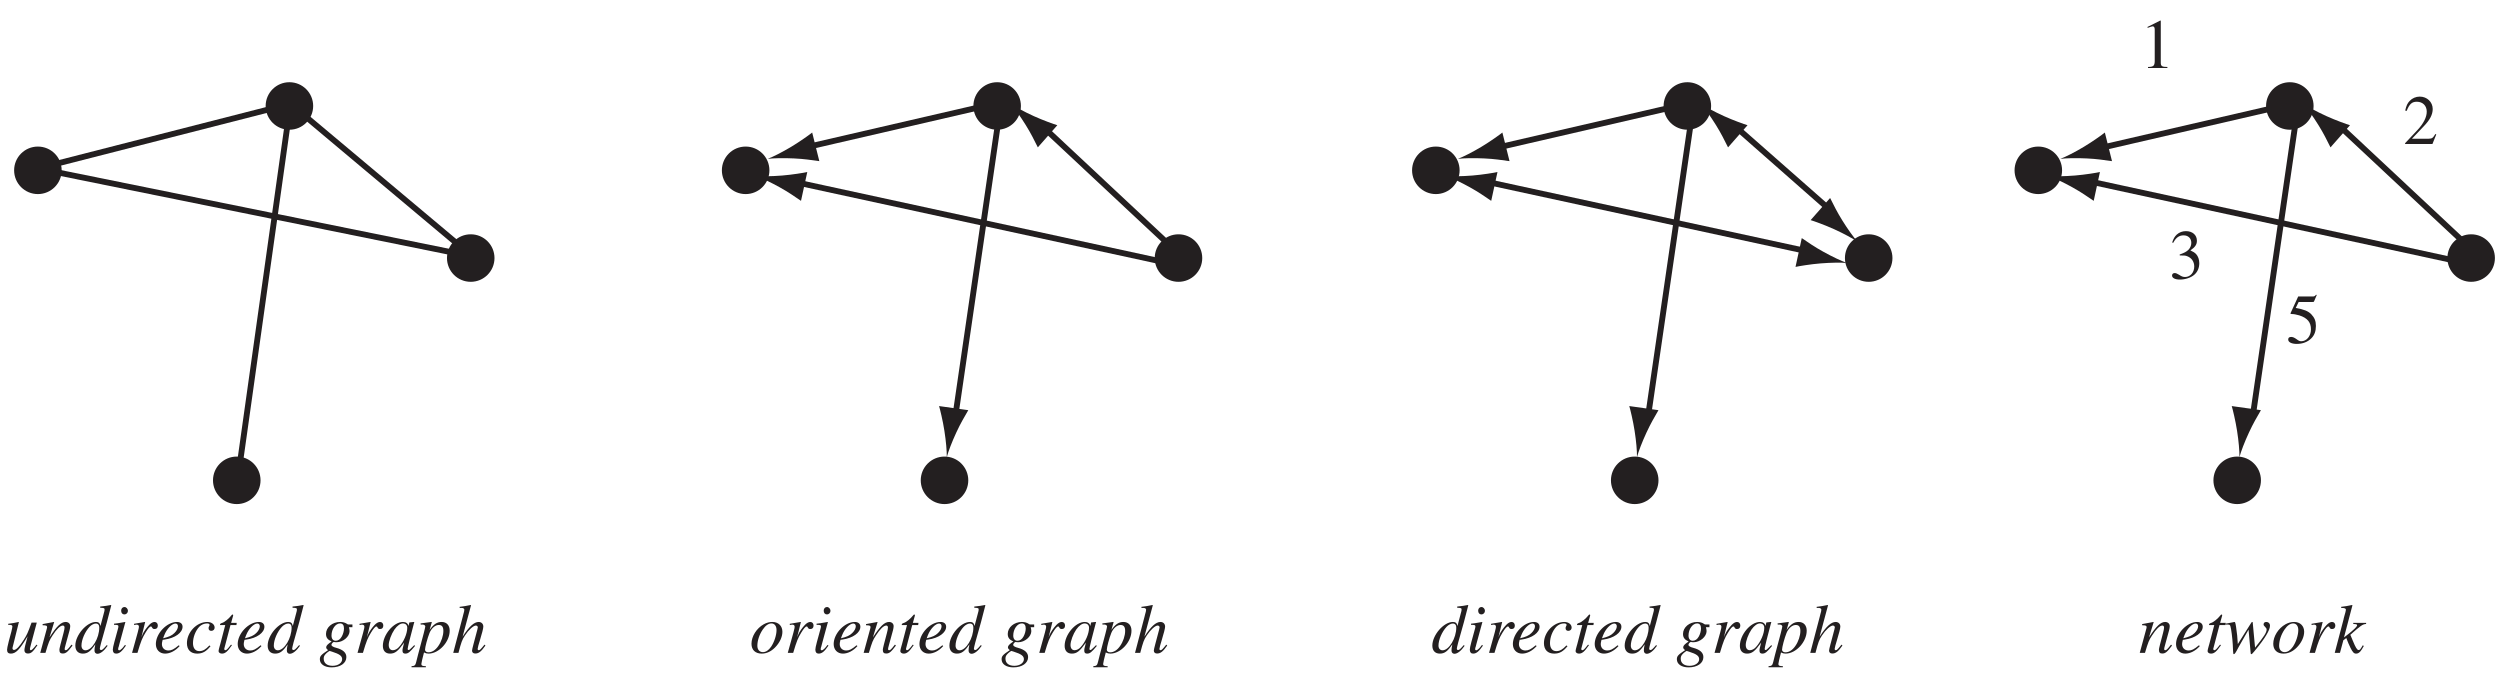 <?xml version="1.0" encoding="UTF-8"?>
<svg xmlns="http://www.w3.org/2000/svg" xmlns:xlink="http://www.w3.org/1999/xlink" width="425.84" height="116.57" viewBox="0 0 425.84 116.57">
<defs>
<g>
<g id="glyph-0-0">
</g>
<g id="glyph-0-1">
<path d="M 5.516 -1.406 C 4.875 -0.609 4.703 -0.453 4.516 -0.453 C 4.438 -0.453 4.391 -0.531 4.391 -0.656 C 4.391 -0.734 4.391 -0.734 4.609 -1.594 L 5.562 -5.156 L 4.672 -5.156 C 4.031 -3.391 3.891 -3.094 3.359 -2.25 C 2.641 -1.109 2.062 -0.5 1.672 -0.5 C 1.516 -0.5 1.422 -0.625 1.422 -0.797 C 1.422 -0.844 1.422 -0.875 1.438 -0.906 L 2.516 -5.25 L 2.484 -5.266 C 1.797 -5.109 1.344 -5.031 0.688 -4.953 L 0.688 -4.781 C 1.172 -4.766 1.172 -4.766 1.297 -4.703 C 1.344 -4.688 1.406 -4.578 1.406 -4.5 C 1.406 -4.391 1.344 -4.094 1.25 -3.688 L 0.797 -2 C 0.578 -1.109 0.5 -0.734 0.5 -0.531 C 0.5 -0.078 0.719 0.125 1.141 0.125 C 1.984 0.125 2.625 -0.516 4 -2.828 C 3.641 -1.531 3.453 -0.734 3.453 -0.469 C 3.453 -0.094 3.672 0.109 4.031 0.109 C 4.594 0.109 4.859 -0.125 5.672 -1.297 Z M 5.516 -1.406 "/>
</g>
<g id="glyph-0-2">
<path d="M 5.5 -1.406 C 4.859 -0.578 4.703 -0.453 4.516 -0.453 C 4.406 -0.453 4.328 -0.531 4.328 -0.641 C 4.328 -0.734 4.375 -0.969 4.5 -1.406 L 5.172 -3.859 C 5.234 -4.109 5.281 -4.375 5.281 -4.547 C 5.281 -4.984 4.953 -5.266 4.5 -5.266 C 3.734 -5.266 2.969 -4.547 1.75 -2.641 L 2.547 -5.25 L 2.516 -5.266 C 1.875 -5.141 1.609 -5.094 0.578 -4.906 L 0.578 -4.703 C 1.188 -4.703 1.344 -4.625 1.344 -4.391 C 1.344 -4.312 1.328 -4.25 1.312 -4.188 L 0.172 0 L 1.062 0 C 1.625 -1.891 1.734 -2.156 2.266 -2.969 C 2.969 -4.062 3.578 -4.656 4.031 -4.656 C 4.203 -4.656 4.312 -4.531 4.312 -4.312 C 4.312 -4.172 4.25 -3.781 4.141 -3.406 L 3.625 -1.438 C 3.469 -0.812 3.438 -0.656 3.438 -0.531 C 3.438 -0.078 3.594 0.109 4 0.109 C 4.531 0.109 4.828 -0.125 5.672 -1.25 Z M 5.5 -1.406 "/>
</g>
<g id="glyph-0-3">
<path d="M 5.531 -1.328 C 4.875 -0.578 4.75 -0.484 4.547 -0.484 C 4.438 -0.484 4.344 -0.578 4.344 -0.719 C 4.344 -0.906 4.703 -2.312 5.109 -3.656 C 5.391 -4.609 5.625 -5.484 6.297 -8.109 L 6.234 -8.156 C 5.625 -8.031 5.188 -7.969 4.406 -7.891 L 4.406 -7.688 C 5.062 -7.656 5.156 -7.625 5.156 -7.375 C 5.156 -7.203 5.141 -7.172 4.969 -6.531 L 4.453 -4.578 C 4.344 -5.078 4.141 -5.266 3.672 -5.266 C 2.109 -5.266 0.172 -3.031 0.172 -1.234 C 0.172 -0.375 0.656 0.125 1.438 0.125 C 2.25 0.125 2.766 -0.25 3.578 -1.453 C 3.453 -0.844 3.438 -0.656 3.438 -0.375 C 3.438 -0.062 3.641 0.156 3.938 0.156 C 4.438 0.156 5.062 -0.328 5.672 -1.203 Z M 3.719 -5 C 4.078 -4.969 4.25 -4.75 4.25 -4.312 C 4.25 -2.5 3.016 -0.438 1.906 -0.438 C 1.5 -0.438 1.219 -0.75 1.219 -1.234 C 1.219 -2.219 1.812 -3.609 2.609 -4.453 C 2.938 -4.797 3.375 -5.016 3.719 -5 Z M 3.719 -5 "/>
</g>
<g id="glyph-0-4">
<path d="M 2.656 -1.359 C 2.359 -0.969 2.281 -0.875 2.156 -0.75 C 1.953 -0.547 1.781 -0.438 1.672 -0.438 C 1.578 -0.438 1.484 -0.516 1.484 -0.609 C 1.484 -0.734 1.516 -0.922 1.609 -1.141 L 1.656 -1.344 L 1.672 -1.375 L 1.672 -1.406 L 2.719 -5.25 L 2.688 -5.266 C 1.469 -5.047 1.25 -5.016 0.781 -4.969 L 0.781 -4.781 C 1.422 -4.766 1.531 -4.734 1.531 -4.5 C 1.531 -4.406 1.5 -4.203 1.422 -3.969 L 0.844 -1.859 C 0.656 -1.141 0.578 -0.781 0.578 -0.547 C 0.578 -0.109 0.781 0.125 1.141 0.125 C 1.703 0.125 2.125 -0.234 2.812 -1.234 Z M 2.562 -7.812 C 2.234 -7.812 2 -7.547 2 -7.188 C 2 -6.797 2.219 -6.547 2.562 -6.547 C 2.875 -6.547 3.156 -6.828 3.156 -7.156 C 3.156 -7.5 2.875 -7.812 2.562 -7.812 Z M 2.562 -7.812 "/>
</g>
<g id="glyph-0-5">
<path d="M 1.453 0 C 2.062 -2.047 2.266 -2.531 2.828 -3.453 C 3.234 -4.125 3.547 -4.5 3.75 -4.5 C 3.844 -4.5 3.891 -4.453 3.938 -4.328 C 4.047 -4.125 4.141 -4.062 4.375 -4.062 C 4.734 -4.062 4.922 -4.281 4.922 -4.656 C 4.922 -5.016 4.703 -5.266 4.359 -5.266 C 4.094 -5.266 3.766 -5.094 3.453 -4.766 C 2.969 -4.25 2.484 -3.562 2.297 -3.078 L 2.125 -2.656 L 2.766 -5.25 L 2.719 -5.266 C 1.859 -5.109 1.75 -5.094 0.875 -4.953 L 0.875 -4.75 C 1.141 -4.797 1.188 -4.812 1.281 -4.812 C 1.547 -4.812 1.703 -4.688 1.703 -4.469 C 1.703 -4.297 1.703 -4.297 1.5 -3.484 L 0.531 0 Z M 1.453 0 "/>
</g>
<g id="glyph-0-6">
<path d="M 4.281 -1.297 C 3.422 -0.594 3.047 -0.406 2.516 -0.406 C 1.859 -0.406 1.406 -0.844 1.406 -1.5 C 1.406 -1.672 1.438 -1.844 1.531 -2.219 L 1.859 -2.266 C 3.656 -2.516 4.922 -3.438 4.922 -4.453 C 4.922 -4.953 4.562 -5.266 3.969 -5.266 C 2.25 -5.266 0.375 -3.312 0.375 -1.5 C 0.375 -0.531 1.016 0.125 1.953 0.125 C 2.797 0.125 3.719 -0.359 4.422 -1.156 Z M 1.812 -3.016 C 2.219 -4.078 3.109 -5 3.719 -5 C 3.969 -5 4.141 -4.812 4.141 -4.531 C 4.141 -4.156 3.906 -3.734 3.531 -3.375 C 3.094 -2.953 2.641 -2.734 1.609 -2.484 Z M 1.812 -3.016 "/>
</g>
<g id="glyph-0-7">
<path d="M 4.188 -1.266 C 3.531 -0.562 3.062 -0.297 2.469 -0.297 C 1.797 -0.297 1.391 -0.797 1.391 -1.656 C 1.391 -2.672 1.812 -3.75 2.469 -4.453 C 2.828 -4.812 3.297 -5.016 3.781 -5.016 C 4.047 -5.016 4.219 -4.922 4.219 -4.781 C 4.219 -4.719 4.203 -4.656 4.141 -4.547 C 4.062 -4.406 4.047 -4.328 4.047 -4.203 C 4.047 -3.922 4.219 -3.75 4.5 -3.75 C 4.844 -3.75 5.078 -3.984 5.078 -4.297 C 5.078 -4.859 4.547 -5.266 3.828 -5.266 C 2.031 -5.266 0.359 -3.531 0.359 -1.656 C 0.359 -0.531 1 0.125 2.109 0.125 C 3.016 0.125 3.641 -0.234 4.375 -1.141 Z M 4.188 -1.266 "/>
</g>
<g id="glyph-0-8">
<path d="M 3.531 -5.109 L 2.578 -5.109 L 2.922 -6.344 C 2.922 -6.375 2.922 -6.391 2.922 -6.422 C 2.922 -6.484 2.906 -6.531 2.828 -6.531 C 2.766 -6.531 2.719 -6.516 2.656 -6.422 C 2.188 -5.828 1.453 -5.219 1.062 -5.109 C 0.766 -5.016 0.688 -4.938 0.688 -4.812 C 0.688 -4.797 0.688 -4.766 0.688 -4.734 L 1.578 -4.734 L 0.719 -1.453 C 0.688 -1.344 0.688 -1.297 0.641 -1.188 C 0.531 -0.797 0.438 -0.438 0.438 -0.312 C 0.438 -0.062 0.688 0.125 1.016 0.125 C 1.562 0.125 1.953 -0.203 2.719 -1.312 L 2.562 -1.406 C 1.969 -0.641 1.781 -0.453 1.594 -0.453 C 1.484 -0.453 1.406 -0.531 1.406 -0.688 C 1.406 -0.703 1.406 -0.703 1.422 -0.75 L 2.469 -4.734 L 3.484 -4.734 Z M 3.531 -5.109 "/>
</g>
<g id="glyph-0-9">
</g>
<g id="glyph-0-10">
<path d="M 5.641 -4.844 L 4.906 -4.844 C 4.875 -4.844 4.812 -4.859 4.719 -4.938 C 4.406 -5.156 4 -5.266 3.547 -5.266 C 2.219 -5.266 1.141 -4.344 1.141 -3.234 C 1.141 -2.609 1.406 -2.25 2.094 -1.938 C 1.391 -1.453 1.172 -1.219 1.172 -0.938 C 1.172 -0.781 1.266 -0.641 1.5 -0.469 C 0.312 0.312 0.094 0.547 0.094 1.094 C 0.094 1.922 0.891 2.469 2.094 2.469 C 3.594 2.469 4.609 1.75 4.609 0.719 C 4.609 -0.031 4.047 -0.547 2.891 -0.859 C 2.359 -0.984 2.062 -1.188 2.062 -1.359 C 2.062 -1.547 2.328 -1.859 2.484 -1.859 C 2.516 -1.859 2.531 -1.859 2.562 -1.844 C 2.672 -1.812 2.812 -1.812 2.938 -1.812 C 4.047 -1.812 5.156 -2.766 5.156 -3.703 C 5.156 -3.906 5.109 -4.109 5.047 -4.375 L 5.641 -4.375 Z M 1.766 -0.328 C 1.781 -0.328 1.812 -0.328 1.828 -0.312 C 1.859 -0.297 1.984 -0.266 2.172 -0.203 C 3.453 0.203 3.891 0.531 3.891 1.078 C 3.891 1.719 3.188 2.203 2.266 2.203 C 1.312 2.203 0.75 1.75 0.75 0.984 C 0.75 0.688 0.828 0.484 1.016 0.266 C 1.188 0.047 1.672 -0.328 1.766 -0.328 Z M 3.531 -5.016 C 3.984 -5.016 4.203 -4.719 4.203 -4.156 C 4.203 -3.734 4.062 -3.219 3.844 -2.812 C 3.578 -2.312 3.203 -2.062 2.797 -2.062 C 2.344 -2.062 2.078 -2.391 2.078 -2.953 C 2.078 -4.047 2.766 -5.016 3.531 -5.016 Z M 3.531 -5.016 "/>
</g>
<g id="glyph-0-11">
<path d="M 5.547 -1.312 L 5.219 -0.984 C 4.828 -0.594 4.703 -0.484 4.594 -0.484 C 4.5 -0.484 4.422 -0.562 4.422 -0.641 C 4.422 -0.891 4.922 -2.938 5.484 -4.984 C 5.516 -5.109 5.531 -5.125 5.562 -5.234 L 5.469 -5.266 L 4.75 -5.188 L 4.703 -5.156 L 4.578 -4.578 C 4.484 -5.016 4.141 -5.266 3.625 -5.266 C 2.031 -5.266 0.203 -3.094 0.203 -1.188 C 0.203 -0.359 0.656 0.125 1.422 0.125 C 2.266 0.125 2.766 -0.266 3.828 -1.75 C 3.578 -0.766 3.547 -0.672 3.547 -0.375 C 3.547 -0.031 3.688 0.125 4.031 0.125 C 4.5 0.125 4.797 -0.109 5.688 -1.188 Z M 3.688 -5.016 C 4.094 -4.984 4.359 -4.703 4.359 -4.281 C 4.359 -3.281 3.75 -1.859 2.938 -0.984 C 2.656 -0.656 2.25 -0.453 1.906 -0.453 C 1.469 -0.453 1.203 -0.781 1.203 -1.344 C 1.203 -2.016 1.656 -3.219 2.172 -3.969 C 2.656 -4.656 3.203 -5.047 3.688 -5.016 Z M 3.688 -5.016 "/>
</g>
<g id="glyph-0-12">
<path d="M 0.672 -4.812 L 0.938 -4.828 C 1.203 -4.844 1.453 -4.688 1.453 -4.5 C 1.453 -4.344 1.031 -2.688 0.594 -1.109 C 0.328 -0.094 0.078 0.797 -0.094 1.547 C -0.219 2.109 -0.375 2.25 -0.891 2.266 L -0.891 2.453 L 1.547 2.453 L 1.547 2.266 C 0.984 2.266 0.781 2.172 0.781 1.906 C 0.781 1.75 0.984 0.844 1.234 -0.078 C 1.531 0.078 1.75 0.125 2.016 0.125 C 3.766 0.125 5.609 -1.859 5.609 -3.781 C 5.609 -4.703 5.078 -5.266 4.234 -5.266 C 3.453 -5.266 2.875 -4.891 2.188 -3.906 L 2.531 -5.109 C 2.547 -5.172 2.562 -5.219 2.562 -5.219 C 2.562 -5.25 2.531 -5.266 2.5 -5.266 L 2.484 -5.266 L 0.641 -5.016 Z M 3.797 -4.75 C 4.297 -4.734 4.531 -4.422 4.531 -3.734 C 4.531 -2.922 4.188 -1.906 3.672 -1.172 C 3.172 -0.453 2.594 -0.094 1.969 -0.094 C 1.641 -0.094 1.406 -0.281 1.406 -0.531 C 1.406 -0.938 1.812 -2.5 2.172 -3.391 C 2.5 -4.203 3.188 -4.797 3.797 -4.75 Z M 3.797 -4.75 "/>
</g>
<g id="glyph-0-13">
<path d="M 5.562 -1.406 C 4.906 -0.594 4.766 -0.453 4.578 -0.453 C 4.469 -0.453 4.391 -0.547 4.391 -0.672 C 4.391 -0.797 4.578 -1.547 4.781 -2.156 C 5.125 -3.281 5.359 -4.172 5.359 -4.469 C 5.359 -4.953 5.031 -5.266 4.562 -5.266 C 3.797 -5.266 2.938 -4.5 1.828 -2.75 L 3.266 -8.109 L 3.203 -8.156 C 2.484 -8 2.016 -7.922 1.328 -7.844 L 1.328 -7.656 L 1.641 -7.656 C 1.906 -7.672 2.125 -7.547 2.125 -7.359 C 2.125 -7.203 2.062 -6.906 1.953 -6.562 C 1.953 -6.531 1.906 -6.375 1.844 -6.125 L 0.234 0 L 1.125 0 C 1.609 -1.844 1.75 -2.25 2.234 -2.969 C 2.859 -3.922 3.672 -4.656 4.094 -4.656 C 4.266 -4.656 4.422 -4.516 4.422 -4.359 C 4.422 -4.312 4.391 -4.156 4.344 -3.969 L 3.688 -1.5 C 3.531 -0.906 3.438 -0.531 3.438 -0.391 C 3.438 -0.078 3.641 0.109 3.984 0.109 C 4.578 0.109 5 -0.219 5.719 -1.25 Z M 5.562 -1.406 "/>
</g>
<g id="glyph-0-14">
<path d="M 3.891 -5.266 C 3.375 -5.266 2.906 -5.141 2.422 -4.875 C 1.188 -4.188 0.328 -2.812 0.328 -1.547 C 0.328 -0.5 0.984 0.125 2.078 0.125 C 2.875 0.125 3.641 -0.219 4.328 -0.906 C 5.109 -1.688 5.594 -2.688 5.594 -3.594 C 5.594 -4.594 4.906 -5.266 3.891 -5.266 Z M 3.734 -5.016 C 4.25 -5.016 4.594 -4.578 4.594 -3.891 C 4.594 -3.016 4.203 -1.828 3.672 -1.047 C 3.234 -0.422 2.766 -0.125 2.266 -0.125 C 1.703 -0.125 1.328 -0.547 1.328 -1.203 C 1.328 -2.094 1.672 -3.141 2.266 -4 C 2.719 -4.672 3.234 -5.016 3.734 -5.016 Z M 3.734 -5.016 "/>
</g>
<g id="glyph-0-15">
<path d="M 0.188 -4.812 L 0.438 -4.828 C 0.844 -4.812 0.922 -4.797 1 -4.547 C 1.141 -4.141 1.344 -2.516 1.406 -1.406 L 1.453 -0.344 C 1.469 0.125 1.5 0.219 1.609 0.219 C 1.734 0.219 1.938 -0.078 2.359 -0.906 C 2.422 -1.047 2.672 -1.453 3.031 -2.094 L 4.094 -3.953 L 4.438 -0.141 C 4.453 0.172 4.484 0.219 4.562 0.219 C 4.656 0.219 4.781 0.109 5.109 -0.297 C 5.109 -0.297 5.156 -0.375 5.219 -0.438 C 6.844 -2.391 7.75 -3.875 7.75 -4.641 C 7.75 -5.016 7.484 -5.266 7.125 -5.266 C 6.828 -5.266 6.656 -5.109 6.656 -4.859 C 6.656 -4.703 6.719 -4.609 6.906 -4.438 C 7.094 -4.25 7.172 -4.125 7.172 -3.984 C 7.172 -3.469 6.766 -2.828 5.203 -0.891 L 4.812 -5.094 C 4.812 -5.219 4.797 -5.266 4.719 -5.266 C 4.656 -5.266 4.625 -5.234 4.562 -5.141 L 2.266 -1.5 C 2.234 -2.344 2.109 -3.594 1.969 -4.422 C 1.844 -5.188 1.812 -5.266 1.672 -5.266 C 1.609 -5.266 1.469 -5.234 1.312 -5.188 C 1.312 -5.172 0.891 -5.094 0.5 -5.031 C 0.453 -5.031 0.328 -5.016 0.188 -4.984 Z M 0.188 -4.812 "/>
</g>
<g id="glyph-0-16">
<path d="M 4.953 -1.297 C 4.516 -0.562 4.453 -0.484 4.234 -0.484 C 3.984 -0.484 3.734 -0.891 3.266 -2.031 C 3.203 -2.188 3.031 -2.625 2.828 -3.078 C 4.594 -4.656 4.938 -4.891 5.516 -4.922 L 5.516 -5.109 L 3.328 -5.109 L 3.328 -4.922 C 3.844 -4.906 3.984 -4.859 3.984 -4.703 C 3.984 -4.469 3.375 -3.891 2.266 -3.031 C 2.094 -2.906 1.922 -2.766 1.75 -2.641 L 3.188 -8.109 L 3.125 -8.156 C 2.406 -8 1.953 -7.922 1.266 -7.844 L 1.266 -7.656 C 1.859 -7.656 2.062 -7.578 2.078 -7.344 C 2.062 -7.141 1.969 -6.828 1.812 -6.281 C 1.766 -6.109 1.734 -5.969 1.703 -5.875 L 1.688 -5.766 L 0.172 0 L 1.062 0 L 1.641 -2.156 L 2.141 -2.531 C 2.328 -2.016 2.641 -1.266 2.859 -0.844 C 3.234 -0.094 3.453 0.125 3.797 0.125 C 4.281 0.125 4.578 -0.172 5.125 -1.172 Z M 4.953 -1.297 "/>
</g>
<g id="glyph-1-0">
</g>
<g id="glyph-1-1">
<path d="M 1.406 0 L 4.703 0 L 4.703 -0.172 C 3.797 -0.172 3.578 -0.312 3.578 -0.891 L 3.578 -8.062 L 3.484 -8.078 L 1.328 -7 L 1.328 -6.828 C 1.797 -7 2.078 -7.094 2.188 -7.094 C 2.438 -7.094 2.547 -6.906 2.547 -6.531 L 2.547 -1.109 C 2.516 -0.359 2.312 -0.188 1.406 -0.172 Z M 1.406 0 "/>
</g>
<g id="glyph-1-2">
<path d="M 5.672 -1.641 L 5.516 -1.703 C 5.078 -1 4.953 -0.922 4.391 -0.906 L 1.531 -0.906 L 3.531 -3.016 C 4.609 -4.125 5.062 -5.031 5.062 -5.969 C 5.062 -7.156 4.094 -8.078 2.859 -8.078 C 2.203 -8.078 1.578 -7.812 1.141 -7.344 C 0.75 -6.938 0.578 -6.547 0.375 -5.703 L 0.625 -5.641 C 1.094 -6.812 1.516 -7.203 2.359 -7.203 C 3.375 -7.203 4.047 -6.516 4.047 -5.516 C 4.047 -4.562 3.484 -3.469 2.484 -2.406 L 0.359 -0.141 L 0.359 0 L 5.016 0 Z M 5.672 -1.641 "/>
</g>
<g id="glyph-1-3">
<path d="M 1.828 -3.938 C 2.531 -3.938 2.812 -3.922 3.078 -3.812 C 3.844 -3.531 4.297 -2.875 4.297 -2.047 C 4.297 -1.031 3.625 -0.266 2.734 -0.266 C 2.406 -0.266 2.156 -0.344 1.719 -0.641 C 1.375 -0.844 1.172 -0.938 0.969 -0.938 C 0.688 -0.938 0.516 -0.766 0.516 -0.516 C 0.516 -0.094 1.031 0.172 1.859 0.172 C 2.766 0.172 3.719 -0.141 4.297 -0.641 C 4.859 -1.125 5.156 -1.812 5.156 -2.625 C 5.156 -3.234 4.953 -3.797 4.625 -4.156 C 4.375 -4.422 4.141 -4.562 3.641 -4.797 C 4.453 -5.359 4.75 -5.797 4.75 -6.438 C 4.75 -7.422 4 -8.078 2.875 -8.078 C 2.281 -8.078 1.75 -7.875 1.328 -7.5 C 0.969 -7.156 0.781 -6.859 0.531 -6.141 L 0.719 -6.094 C 1.188 -6.984 1.734 -7.359 2.484 -7.359 C 3.281 -7.359 3.797 -6.844 3.797 -6.078 C 3.797 -5.656 3.625 -5.234 3.328 -4.922 C 2.969 -4.562 2.625 -4.391 1.812 -4.094 Z M 1.828 -3.938 "/>
</g>
<g id="glyph-1-4">
<path d="M 2.156 -6.969 L 4.5 -6.969 C 4.703 -6.969 4.75 -6.984 4.781 -7.078 L 5.234 -8.141 L 5.125 -8.219 C 4.953 -7.984 4.844 -7.906 4.578 -7.906 L 2.078 -7.906 L 0.781 -5.078 C 0.766 -5.062 0.766 -5.047 0.766 -5.016 C 0.766 -4.953 0.812 -4.922 0.906 -4.922 C 1.297 -4.922 1.75 -4.844 2.266 -4.688 C 3.641 -4.25 4.25 -3.516 4.25 -2.312 C 4.25 -1.172 3.531 -0.281 2.594 -0.281 C 2.359 -0.281 2.156 -0.359 1.812 -0.625 C 1.422 -0.906 1.156 -1.016 0.891 -1.016 C 0.547 -1.016 0.375 -0.875 0.375 -0.578 C 0.375 -0.125 0.938 0.172 1.844 0.172 C 2.828 0.172 3.688 -0.156 4.297 -0.766 C 4.844 -1.297 5.094 -1.984 5.094 -2.891 C 5.094 -3.75 4.859 -4.297 4.281 -4.906 C 3.75 -5.422 3.078 -5.703 1.656 -5.953 Z M 2.156 -6.969 "/>
</g>
</g>
<clipPath id="clip-0">
<path clip-rule="nonzero" d="M 0.703 12 L 86 12 L 86 88 L 0.703 88 Z M 0.703 12 "/>
</clipPath>
<clipPath id="clip-1">
<path clip-rule="nonzero" d="M 416 39 L 424.977 39 L 424.977 49 L 416 49 Z M 416 39 "/>
</clipPath>
<clipPath id="clip-2">
<path clip-rule="nonzero" d="M 349 25 L 424.977 25 L 424.977 52 L 349 52 Z M 349 25 "/>
</clipPath>
<clipPath id="clip-3">
<path clip-rule="nonzero" d="M 391 16 L 424.977 16 L 424.977 51 L 391 51 Z M 391 16 "/>
</clipPath>
</defs>
<path fill-rule="nonzero" fill="rgb(13.73%, 12.16%, 12.549%)" fill-opacity="1" d="M 10.504 29.012 C 10.504 31.246 8.691 33.059 6.453 33.059 C 4.219 33.059 2.406 31.246 2.406 29.012 C 2.406 26.777 4.219 24.965 6.453 24.965 C 8.691 24.965 10.504 26.777 10.504 29.012 "/>
<path fill-rule="nonzero" fill="rgb(13.73%, 12.16%, 12.549%)" fill-opacity="1" d="M 44.379 81.816 C 44.379 84.051 42.566 85.863 40.328 85.863 C 38.094 85.863 36.281 84.051 36.281 81.816 C 36.281 79.582 38.094 77.77 40.328 77.77 C 42.566 77.77 44.379 79.582 44.379 81.816 "/>
<path fill-rule="nonzero" fill="rgb(13.73%, 12.16%, 12.549%)" fill-opacity="1" d="M 84.23 43.957 C 84.23 46.191 82.418 48.004 80.184 48.004 C 77.949 48.004 76.137 46.191 76.137 43.957 C 76.137 41.719 77.949 39.91 80.184 39.91 C 82.418 39.91 84.23 41.719 84.23 43.957 "/>
<path fill-rule="nonzero" fill="rgb(13.73%, 12.16%, 12.549%)" fill-opacity="1" d="M 53.344 18.051 C 53.344 20.285 51.531 22.098 49.297 22.098 C 47.062 22.098 45.25 20.285 45.25 18.051 C 45.25 15.816 47.062 14.004 49.297 14.004 C 51.531 14.004 53.344 15.816 53.344 18.051 "/>
<g clip-path="url(#clip-0)">
<path fill="none" stroke-width="10" stroke-linecap="butt" stroke-linejoin="miter" stroke="rgb(13.73%, 12.16%, 12.549%)" stroke-opacity="1" stroke-miterlimit="4" d="M 487.733 984.526 L 797.74 724.508 L 57.715 874.513 L 487.733 984.526 L 397.715 344.518 " transform="matrix(0.1, 0, 0, -0.1, 0.703, 116.142)"/>
</g>
<path fill-rule="nonzero" fill="rgb(13.73%, 12.16%, 12.549%)" fill-opacity="1" d="M 131.059 29.012 C 131.059 31.246 129.246 33.059 127.012 33.059 C 124.773 33.059 122.961 31.246 122.961 29.012 C 122.961 26.777 124.773 24.965 127.012 24.965 C 129.246 24.965 131.059 26.777 131.059 29.012 "/>
<path fill-rule="nonzero" fill="rgb(13.73%, 12.16%, 12.549%)" fill-opacity="1" d="M 164.934 81.816 C 164.934 84.051 163.121 85.863 160.887 85.863 C 158.648 85.863 156.836 84.051 156.836 81.816 C 156.836 79.582 158.648 77.77 160.887 77.77 C 163.121 77.77 164.934 79.582 164.934 81.816 "/>
<path fill-rule="nonzero" fill="rgb(13.73%, 12.16%, 12.549%)" fill-opacity="1" d="M 204.785 43.957 C 204.785 46.191 202.977 48.004 200.738 48.004 C 198.504 48.004 196.691 46.191 196.691 43.957 C 196.691 41.719 198.504 39.91 200.738 39.91 C 202.977 39.91 204.785 41.719 204.785 43.957 "/>
<path fill-rule="nonzero" fill="rgb(13.73%, 12.16%, 12.549%)" fill-opacity="1" d="M 173.898 18.051 C 173.898 20.285 172.09 22.098 169.852 22.098 C 167.617 22.098 165.805 20.285 165.805 18.051 C 165.805 15.816 167.617 14.004 169.852 14.004 C 172.09 14.004 173.898 15.816 173.898 18.051 "/>
<path fill="none" stroke-width="10" stroke-linecap="butt" stroke-linejoin="miter" stroke="rgb(13.73%, 12.16%, 12.549%)" stroke-opacity="1" stroke-miterlimit="4" d="M 1698.786 991.309 L 1620.019 451.081 " transform="matrix(0.1, 0, 0, -0.1, 0.703, 116.142)"/>
<path fill-rule="nonzero" fill="rgb(13.73%, 12.16%, 12.549%)" fill-opacity="1" d="M 162.898 73.66 C 163.621 72.098 164.223 71.102 164.934 69.867 L 159.957 69.168 C 160.113 69.668 160.602 71.676 160.863 73.375 C 161.148 75.195 161.285 76.828 161.27 77.875 C 161.543 76.863 162.125 75.332 162.898 73.66 "/>
<g fill="rgb(13.73%, 12.16%, 12.549%)" fill-opacity="1">
<use xlink:href="#glyph-0-1" x="0.703" y="111.208"/>
<use xlink:href="#glyph-0-2" x="6.681" y="111.208"/>
<use xlink:href="#glyph-0-3" x="12.659" y="111.208"/>
<use xlink:href="#glyph-0-4" x="18.637" y="111.208"/>
<use xlink:href="#glyph-0-5" x="21.96" y="111.208"/>
</g>
<g fill="rgb(13.73%, 12.16%, 12.549%)" fill-opacity="1">
<use xlink:href="#glyph-0-6" x="26.173" y="111.208"/>
<use xlink:href="#glyph-0-7" x="31.482" y="111.208"/>
<use xlink:href="#glyph-0-8" x="36.79" y="111.208"/>
<use xlink:href="#glyph-0-6" x="40.114" y="111.208"/>
<use xlink:href="#glyph-0-3" x="45.422" y="111.208"/>
<use xlink:href="#glyph-0-9" x="51.4" y="111.208"/>
<use xlink:href="#glyph-0-10" x="54.389" y="111.208"/>
<use xlink:href="#glyph-0-5" x="60.367" y="111.208"/>
</g>
<g fill="rgb(13.73%, 12.16%, 12.549%)" fill-opacity="1">
<use xlink:href="#glyph-0-11" x="65.012" y="111.208"/>
<use xlink:href="#glyph-0-12" x="70.99" y="111.208"/>
<use xlink:href="#glyph-0-13" x="76.968" y="111.208"/>
</g>
<g fill="rgb(13.73%, 12.16%, 12.549%)" fill-opacity="1">
<use xlink:href="#glyph-0-14" x="127.677" y="111.208"/>
<use xlink:href="#glyph-0-5" x="133.655" y="111.208"/>
<use xlink:href="#glyph-0-4" x="138.306" y="111.208"/>
<use xlink:href="#glyph-0-6" x="141.63" y="111.208"/>
<use xlink:href="#glyph-0-2" x="146.938" y="111.208"/>
<use xlink:href="#glyph-0-8" x="152.916" y="111.208"/>
<use xlink:href="#glyph-0-6" x="156.24" y="111.208"/>
<use xlink:href="#glyph-0-3" x="161.548" y="111.208"/>
<use xlink:href="#glyph-0-9" x="167.526" y="111.208"/>
<use xlink:href="#glyph-0-10" x="170.515" y="111.208"/>
<use xlink:href="#glyph-0-5" x="176.493" y="111.208"/>
<use xlink:href="#glyph-0-11" x="181.144" y="111.208"/>
<use xlink:href="#glyph-0-12" x="187.122" y="111.208"/>
<use xlink:href="#glyph-0-13" x="193.1" y="111.208"/>
</g>
<path fill="none" stroke-width="10" stroke-linecap="butt" stroke-linejoin="miter" stroke="rgb(13.73%, 12.16%, 12.549%)" stroke-opacity="1" stroke-miterlimit="4" d="M 1351.219 850.518 L 2001.186 709.453 " transform="matrix(0.1, 0, 0, -0.1, 0.703, 116.142)"/>
<path fill-rule="nonzero" fill="rgb(13.73%, 12.16%, 12.549%)" fill-opacity="1" d="M 132.809 31.902 C 134.312 32.738 135.262 33.414 136.441 34.211 L 137.508 29.301 C 137 29.422 134.961 29.758 133.246 29.898 C 131.41 30.043 129.77 30.062 128.73 29.969 C 129.715 30.316 131.199 31.012 132.809 31.902 "/>
<path fill="none" stroke-width="10" stroke-linecap="butt" stroke-linejoin="miter" stroke="rgb(13.73%, 12.16%, 12.549%)" stroke-opacity="1" stroke-miterlimit="4" d="M 1771.2 943.83 L 2011.184 719.451 " transform="matrix(0.1, 0, 0, -0.1, 0.703, 116.142)"/>
<path fill-rule="nonzero" fill="rgb(13.73%, 12.16%, 12.549%)" fill-opacity="1" d="M 174.73 21.316 C 175.637 22.777 176.141 23.832 176.781 25.102 L 180.102 21.328 C 179.598 21.184 177.652 20.488 176.086 19.777 C 174.41 19.012 172.969 18.227 172.105 17.641 C 172.801 18.422 173.758 19.754 174.73 21.316 "/>
<path fill="none" stroke-width="10" stroke-linecap="butt" stroke-linejoin="miter" stroke="rgb(13.73%, 12.16%, 12.549%)" stroke-opacity="1" stroke-miterlimit="4" d="M 1371.371 911.759 L 1677.692 982.566 " transform="matrix(0.1, 0, 0, -0.1, 0.703, 116.142)"/>
<path fill-rule="nonzero" fill="rgb(13.73%, 12.16%, 12.549%)" fill-opacity="1" d="M 135.285 26.988 C 137.004 27.07 138.152 27.254 139.562 27.449 L 138.344 22.574 C 137.941 22.906 136.262 24.113 134.785 24.996 C 133.203 25.941 131.742 26.68 130.766 27.059 C 131.805 26.934 133.441 26.898 135.285 26.988 "/>
<path fill-rule="nonzero" fill="rgb(13.73%, 12.16%, 12.549%)" fill-opacity="1" d="M 351.246 29.012 C 351.246 31.246 349.434 33.059 347.199 33.059 C 344.965 33.059 343.152 31.246 343.152 29.012 C 343.152 26.777 344.965 24.965 347.199 24.965 C 349.434 24.965 351.246 26.777 351.246 29.012 "/>
<path fill-rule="nonzero" fill="rgb(13.73%, 12.16%, 12.549%)" fill-opacity="1" d="M 385.121 81.816 C 385.121 84.051 383.309 85.863 381.074 85.863 C 378.84 85.863 377.027 84.051 377.027 81.816 C 377.027 79.582 378.84 77.77 381.074 77.77 C 383.309 77.77 385.121 79.582 385.121 81.816 "/>
<g clip-path="url(#clip-1)">
<path fill-rule="nonzero" fill="rgb(13.73%, 12.16%, 12.549%)" fill-opacity="1" d="M 424.973 43.957 C 424.973 46.191 423.164 48.004 420.926 48.004 C 418.691 48.004 416.879 46.191 416.879 43.957 C 416.879 41.719 418.691 39.91 420.926 39.91 C 423.164 39.91 424.973 41.719 424.973 43.957 "/>
</g>
<path fill-rule="nonzero" fill="rgb(13.73%, 12.16%, 12.549%)" fill-opacity="1" d="M 394.086 18.051 C 394.086 20.285 392.277 22.098 390.039 22.098 C 387.805 22.098 385.992 20.285 385.992 18.051 C 385.992 15.816 387.805 14.004 390.039 14.004 C 392.277 14.004 394.086 15.816 394.086 18.051 "/>
<path fill="none" stroke-width="10" stroke-linecap="butt" stroke-linejoin="miter" stroke="rgb(13.73%, 12.16%, 12.549%)" stroke-opacity="1" stroke-miterlimit="4" d="M 3908.783 991.309 L 3830.017 451.081 " transform="matrix(0.1, 0, 0, -0.1, 0.703, 116.142)"/>
<path fill-rule="nonzero" fill="rgb(13.73%, 12.16%, 12.549%)" fill-opacity="1" d="M 383.086 73.66 C 383.809 72.098 384.41 71.102 385.117 69.867 L 380.145 69.168 C 380.301 69.668 380.789 71.676 381.051 73.375 C 381.336 75.195 381.473 76.828 381.457 77.875 C 381.73 76.863 382.312 75.332 383.086 73.66 "/>
<g fill="rgb(13.73%, 12.16%, 12.549%)" fill-opacity="1">
<use xlink:href="#glyph-0-2" x="364.305" y="111.208"/>
<use xlink:href="#glyph-0-6" x="370.283" y="111.208"/>
<use xlink:href="#glyph-0-8" x="375.591" y="111.208"/>
<use xlink:href="#glyph-0-15" x="378.915" y="111.208"/>
<use xlink:href="#glyph-0-14" x="386.889" y="111.208"/>
<use xlink:href="#glyph-0-5" x="392.867" y="111.208"/>
<use xlink:href="#glyph-0-16" x="397.518" y="111.208"/>
</g>
<g clip-path="url(#clip-2)">
<path fill="none" stroke-width="10" stroke-linecap="butt" stroke-linejoin="miter" stroke="rgb(13.73%, 12.16%, 12.549%)" stroke-opacity="1" stroke-miterlimit="4" d="M 3561.216 850.518 L 4211.183 709.453 " transform="matrix(0.1, 0, 0, -0.1, 0.703, 116.142)"/>
</g>
<path fill-rule="nonzero" fill="rgb(13.73%, 12.16%, 12.549%)" fill-opacity="1" d="M 352.996 31.902 C 354.5 32.738 355.453 33.414 356.633 34.211 L 357.695 29.301 C 357.184 29.422 355.148 29.758 353.434 29.898 C 351.598 30.043 349.957 30.062 348.918 29.969 C 349.902 30.316 351.387 31.012 352.996 31.902 "/>
<g clip-path="url(#clip-3)">
<path fill="none" stroke-width="10" stroke-linecap="butt" stroke-linejoin="miter" stroke="rgb(13.73%, 12.16%, 12.549%)" stroke-opacity="1" stroke-miterlimit="4" d="M 3981.197 943.83 L 4221.181 719.451 " transform="matrix(0.1, 0, 0, -0.1, 0.703, 116.142)"/>
</g>
<path fill-rule="nonzero" fill="rgb(13.73%, 12.16%, 12.549%)" fill-opacity="1" d="M 394.918 21.316 C 395.828 22.777 396.328 23.832 396.969 25.102 L 400.289 21.328 C 399.785 21.184 397.84 20.488 396.277 19.777 C 394.602 19.012 393.156 18.227 392.293 17.641 C 392.988 18.422 393.945 19.754 394.918 21.316 "/>
<path fill="none" stroke-width="10" stroke-linecap="butt" stroke-linejoin="miter" stroke="rgb(13.73%, 12.16%, 12.549%)" stroke-opacity="1" stroke-miterlimit="4" d="M 3581.368 911.759 L 3887.69 982.566 " transform="matrix(0.1, 0, 0, -0.1, 0.703, 116.142)"/>
<path fill-rule="nonzero" fill="rgb(13.73%, 12.16%, 12.549%)" fill-opacity="1" d="M 355.473 26.988 C 357.191 27.07 358.34 27.254 359.75 27.449 L 358.531 22.574 C 358.129 22.906 356.449 24.113 354.973 24.996 C 353.395 25.941 351.93 26.68 350.953 27.059 C 351.992 26.934 353.633 26.898 355.473 26.988 "/>
<path fill-rule="nonzero" fill="rgb(13.73%, 12.16%, 12.549%)" fill-opacity="1" d="M 248.625 29.012 C 248.625 31.246 246.812 33.059 244.578 33.059 C 242.34 33.059 240.527 31.246 240.527 29.012 C 240.527 26.777 242.34 24.965 244.578 24.965 C 246.812 24.965 248.625 26.777 248.625 29.012 "/>
<path fill-rule="nonzero" fill="rgb(13.73%, 12.16%, 12.549%)" fill-opacity="1" d="M 282.5 81.816 C 282.5 84.051 280.688 85.863 278.453 85.863 C 276.215 85.863 274.402 84.051 274.402 81.816 C 274.402 79.582 276.215 77.77 278.453 77.77 C 280.688 77.77 282.5 79.582 282.5 81.816 "/>
<path fill-rule="nonzero" fill="rgb(13.73%, 12.16%, 12.549%)" fill-opacity="1" d="M 322.352 43.957 C 322.352 46.191 320.539 48.004 318.305 48.004 C 316.07 48.004 314.258 46.191 314.258 43.957 C 314.258 41.719 316.07 39.91 318.305 39.91 C 320.539 39.91 322.352 41.719 322.352 43.957 "/>
<path fill-rule="nonzero" fill="rgb(13.73%, 12.16%, 12.549%)" fill-opacity="1" d="M 291.465 18.051 C 291.465 20.285 289.656 22.098 287.418 22.098 C 285.184 22.098 283.371 20.285 283.371 18.051 C 283.371 15.816 285.184 14.004 287.418 14.004 C 289.656 14.004 291.465 15.816 291.465 18.051 "/>
<path fill="none" stroke-width="10" stroke-linecap="butt" stroke-linejoin="miter" stroke="rgb(13.73%, 12.16%, 12.549%)" stroke-opacity="1" stroke-miterlimit="4" d="M 2878.786 991.309 L 2800.02 451.081 " transform="matrix(0.1, 0, 0, -0.1, 0.703, 116.142)"/>
<path fill-rule="nonzero" fill="rgb(13.73%, 12.16%, 12.549%)" fill-opacity="1" d="M 280.465 73.66 C 281.188 72.098 281.789 71.102 282.496 69.867 L 277.523 69.168 C 277.68 69.668 278.168 71.676 278.43 73.375 C 278.715 75.195 278.852 76.828 278.836 77.875 C 279.109 76.863 279.691 75.332 280.465 73.66 "/>
<g fill="rgb(13.73%, 12.16%, 12.549%)" fill-opacity="1">
<use xlink:href="#glyph-0-3" x="243.806" y="111.208"/>
<use xlink:href="#glyph-0-4" x="249.784" y="111.208"/>
<use xlink:href="#glyph-0-5" x="253.108" y="111.208"/>
</g>
<g fill="rgb(13.73%, 12.16%, 12.549%)" fill-opacity="1">
<use xlink:href="#glyph-0-6" x="257.321" y="111.208"/>
<use xlink:href="#glyph-0-7" x="262.629" y="111.208"/>
<use xlink:href="#glyph-0-8" x="267.938" y="111.208"/>
<use xlink:href="#glyph-0-6" x="271.261" y="111.208"/>
<use xlink:href="#glyph-0-3" x="276.57" y="111.208"/>
<use xlink:href="#glyph-0-9" x="282.548" y="111.208"/>
<use xlink:href="#glyph-0-10" x="285.537" y="111.208"/>
<use xlink:href="#glyph-0-5" x="291.515" y="111.208"/>
</g>
<g fill="rgb(13.73%, 12.16%, 12.549%)" fill-opacity="1">
<use xlink:href="#glyph-0-11" x="296.16" y="111.208"/>
<use xlink:href="#glyph-0-12" x="302.138" y="111.208"/>
<use xlink:href="#glyph-0-13" x="308.116" y="111.208"/>
</g>
<path fill="none" stroke-width="10" stroke-linecap="butt" stroke-linejoin="miter" stroke="rgb(13.73%, 12.16%, 12.549%)" stroke-opacity="1" stroke-miterlimit="4" d="M 2531.181 850.518 L 3084.543 730.507 " transform="matrix(0.1, 0, 0, -0.1, 0.703, 116.142)"/>
<path fill-rule="nonzero" fill="rgb(13.73%, 12.16%, 12.549%)" fill-opacity="1" d="M 310.539 42.859 C 309.035 42.027 308.082 41.352 306.906 40.555 L 305.84 45.465 C 306.352 45.344 308.387 45.004 310.102 44.867 C 311.938 44.723 313.578 44.703 314.617 44.797 C 313.633 44.449 312.148 43.754 310.539 42.859 "/>
<path fill-rule="nonzero" fill="rgb(13.73%, 12.16%, 12.549%)" fill-opacity="1" d="M 250.375 31.902 C 251.879 32.738 252.828 33.414 254.008 34.211 L 255.074 29.301 C 254.562 29.422 252.527 29.758 250.812 29.898 C 248.977 30.043 247.336 30.062 246.297 29.969 C 247.281 30.316 248.766 31.012 250.375 31.902 "/>
<path fill="none" stroke-width="10" stroke-linecap="butt" stroke-linejoin="miter" stroke="rgb(13.73%, 12.16%, 12.549%)" stroke-opacity="1" stroke-miterlimit="4" d="M 2951.201 943.83 L 3117.868 797.158 " transform="matrix(0.1, 0, 0, -0.1, 0.703, 116.142)"/>
<path fill-rule="nonzero" fill="rgb(13.73%, 12.16%, 12.549%)" fill-opacity="1" d="M 313.785 37.504 C 312.879 36.043 312.375 34.992 311.734 33.723 L 308.414 37.496 C 308.918 37.637 310.863 38.332 312.43 39.047 C 314.105 39.812 315.543 40.594 316.41 41.18 C 315.715 40.398 314.758 39.07 313.785 37.504 "/>
<path fill-rule="nonzero" fill="rgb(13.73%, 12.16%, 12.549%)" fill-opacity="1" d="M 292.297 21.316 C 293.203 22.777 293.707 23.832 294.348 25.102 L 297.668 21.328 C 297.164 21.184 295.219 20.488 293.652 19.777 C 291.977 19.012 290.535 18.227 289.672 17.641 C 290.367 18.422 291.324 19.754 292.297 21.316 "/>
<path fill="none" stroke-width="10" stroke-linecap="butt" stroke-linejoin="miter" stroke="rgb(13.73%, 12.16%, 12.549%)" stroke-opacity="1" stroke-miterlimit="4" d="M 2551.372 911.759 L 2857.693 982.566 " transform="matrix(0.1, 0, 0, -0.1, 0.703, 116.142)"/>
<path fill-rule="nonzero" fill="rgb(13.73%, 12.16%, 12.549%)" fill-opacity="1" d="M 252.852 26.988 C 254.57 27.07 255.719 27.254 257.129 27.449 L 255.91 22.574 C 255.508 22.906 253.828 24.113 252.352 24.996 C 250.77 25.941 249.309 26.68 248.332 27.059 C 249.371 26.934 251.012 26.898 252.852 26.988 "/>
<g fill="rgb(13.73%, 12.16%, 12.549%)" fill-opacity="1">
<use xlink:href="#glyph-1-1" x="364.48" y="11.58"/>
</g>
<g fill="rgb(13.73%, 12.16%, 12.549%)" fill-opacity="1">
<use xlink:href="#glyph-1-2" x="409.315" y="24.533"/>
</g>
<g fill="rgb(13.73%, 12.16%, 12.549%)" fill-opacity="1">
<use xlink:href="#glyph-1-3" x="369.462" y="47.448"/>
</g>
<g fill="rgb(13.73%, 12.16%, 12.549%)" fill-opacity="1">
<use xlink:href="#glyph-1-4" x="389.388" y="58.408"/>
</g>
</svg>
